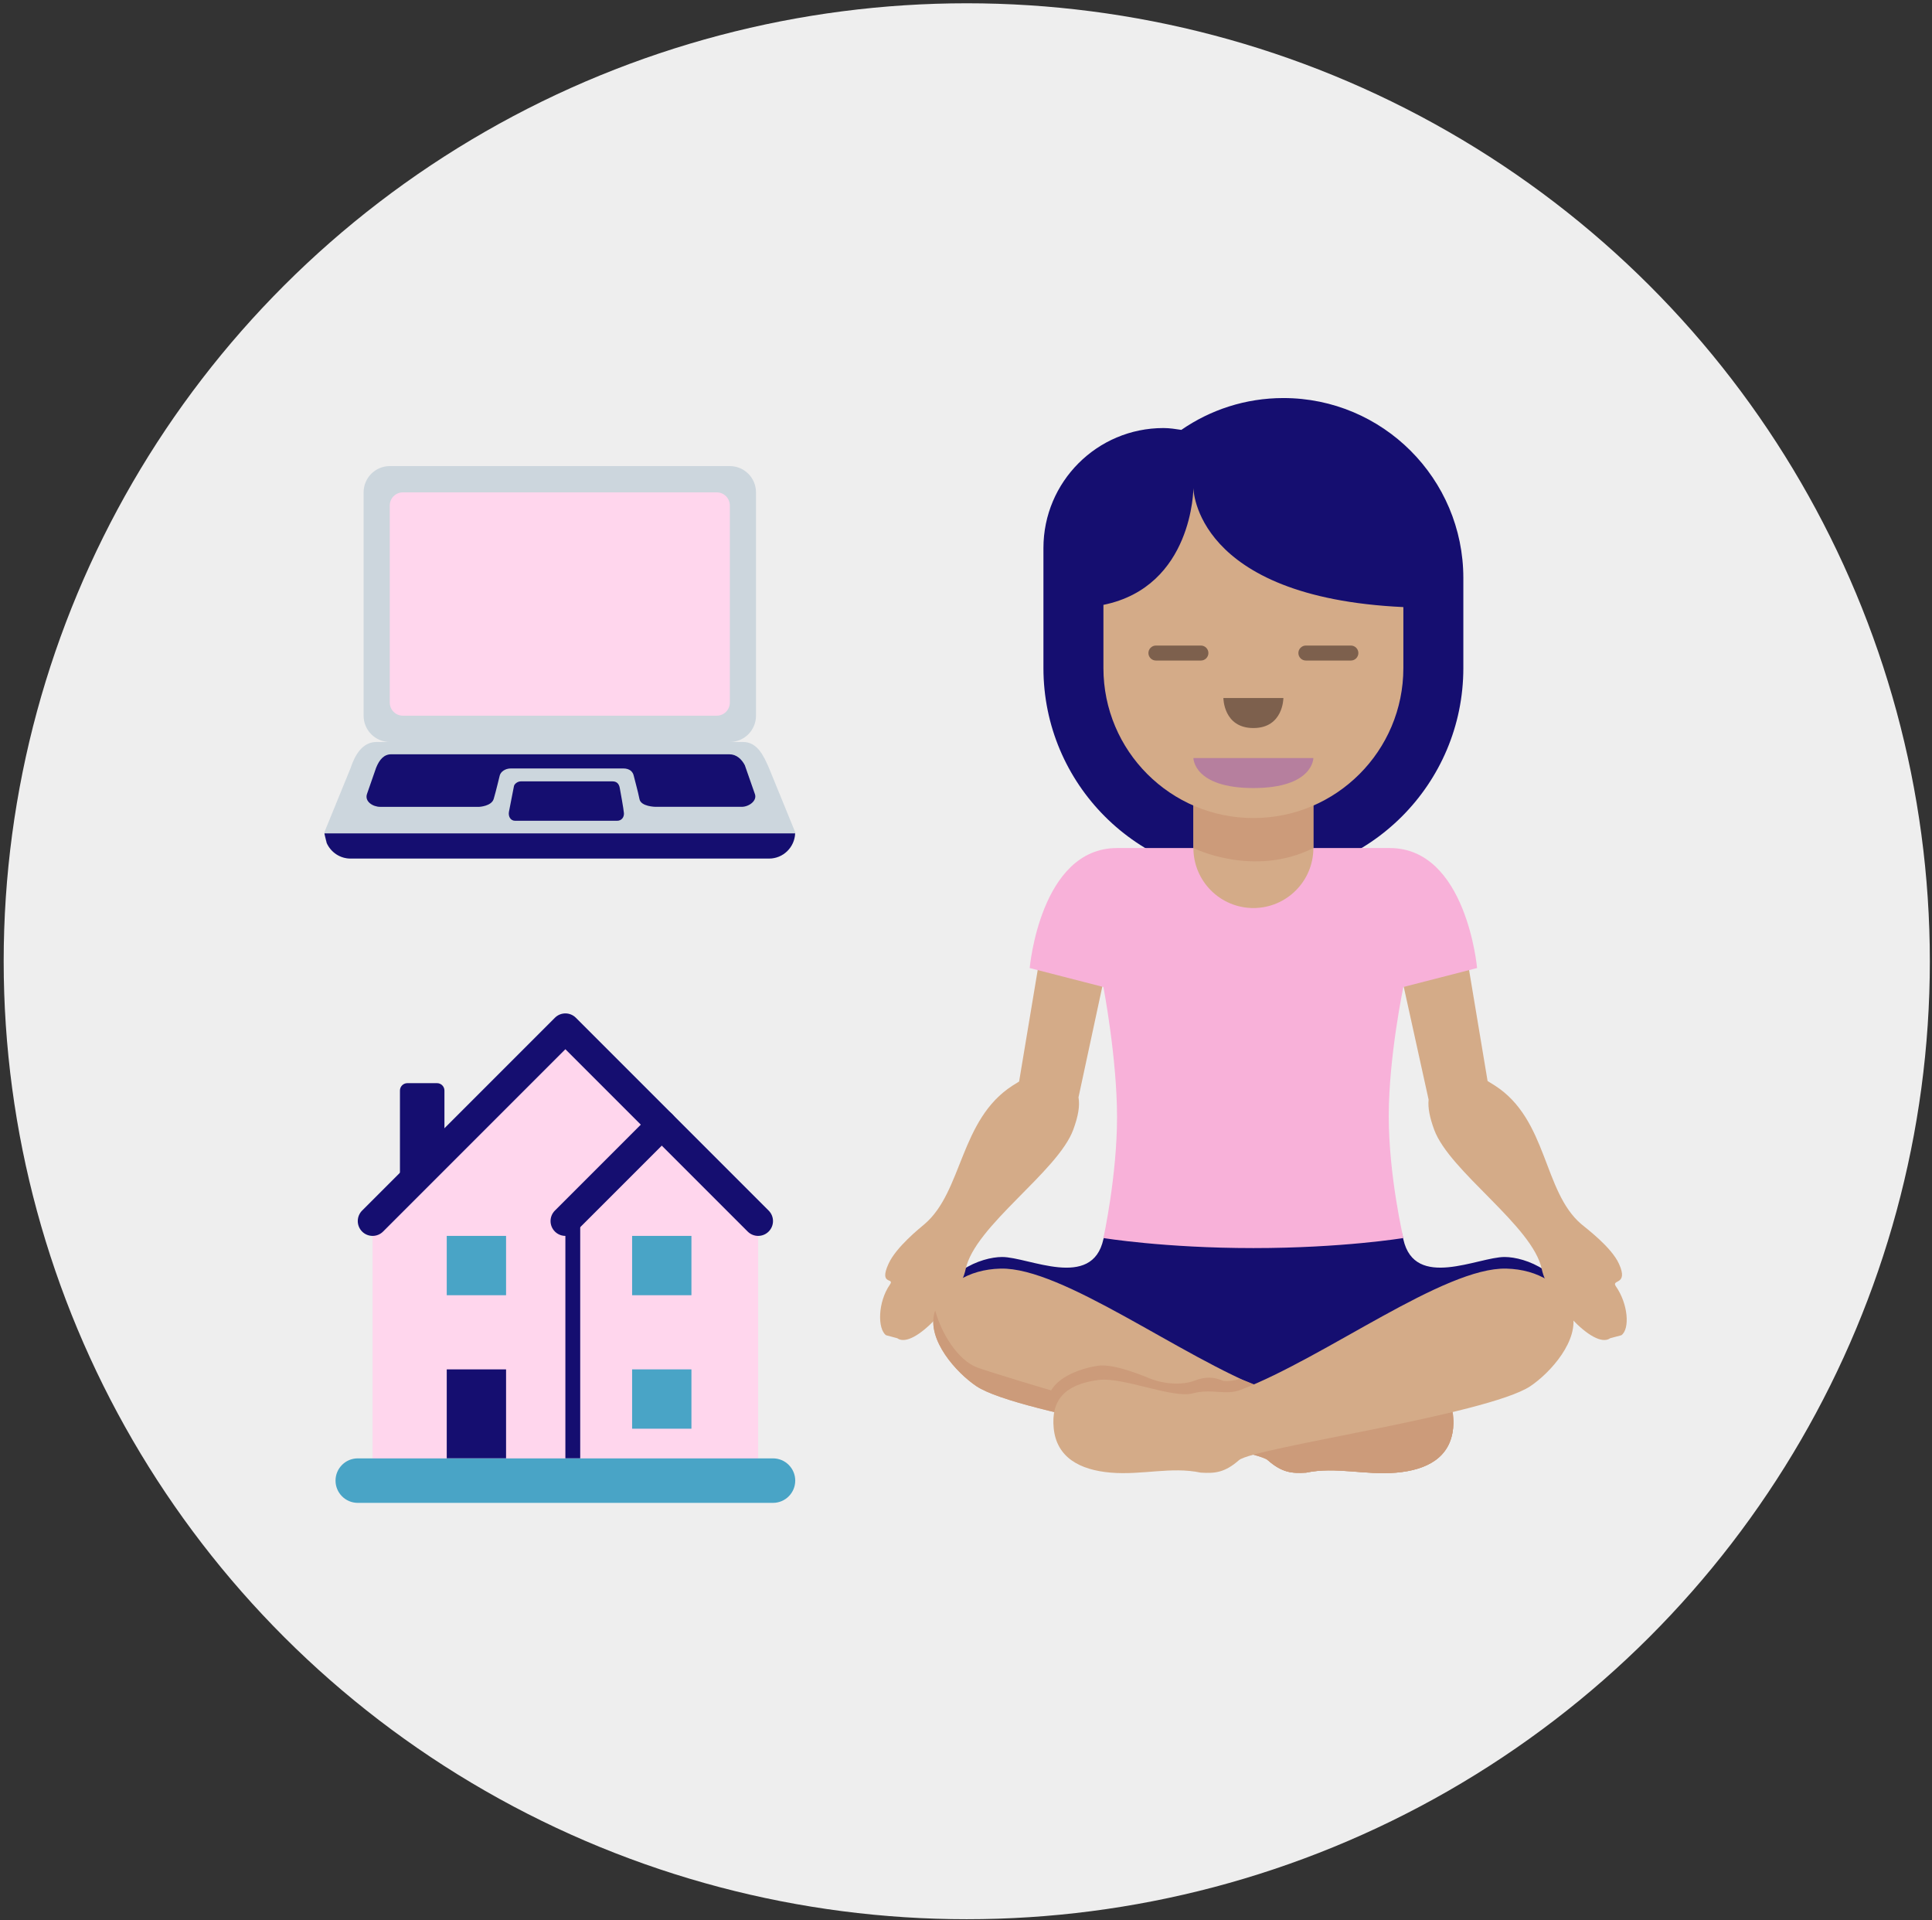 <?xml version="1.0" encoding="UTF-8"?> <svg xmlns="http://www.w3.org/2000/svg" width="315" height="313" viewBox="0 0 315 313" fill="none"><rect x="0" y="0" width="315" height="313" fill="#333333" stroke="none"/> <ellipse cx="157.624" cy="156.695" rx="157.024" ry="156.16" fill="#EEEEEE"></ellipse> <path d="M256.351 214.349C255.48 207.375 248.683 204.906 245.313 204.906C240.99 204.906 230.682 210.314 228.809 202.045L228.628 201.15L180.165 201.091L179.906 201.991C178.072 210.344 167.719 204.906 163.386 204.906C160.017 204.906 153.219 207.375 152.349 214.349C152.349 214.349 185.432 226.266 204.357 226.266C223.297 226.266 256.351 214.349 256.351 214.349V214.349Z" fill="#150E70"></path> <path d="M175.823 148.09C173.152 147.645 170.639 149.45 170.194 152.11L166.159 176.302C165.812 176.513 165.465 176.728 165.098 176.962C156.481 182.493 156.975 194.22 150.75 199.536C149.914 200.25 146.109 203.282 144.867 206.016C143.224 209.625 145.943 208.187 145.087 209.414C143.102 212.27 143.063 216.642 144.466 217.659L146.29 218.148C149.014 220.119 156.467 211.615 157.445 206.891C158.912 199.834 172.482 190.998 174.996 184.136C175.788 181.965 176.092 180.288 175.842 178.884L181.251 153.724C181.696 151.054 178.483 148.53 175.823 148.09V148.09ZM263.466 209.698C262.61 208.471 265.603 209.62 263.96 206.011C262.713 203.272 258.635 200.245 257.803 199.531C251.578 194.215 252.346 182.488 243.729 176.958C243.323 176.693 242.927 176.449 242.541 176.219L238.521 152.11C238.081 149.45 235.553 147.65 232.897 148.09C230.232 148.535 226.858 151.054 227.298 153.719L232.926 179.256C232.79 180.586 233.102 182.151 233.826 184.136C236.335 190.993 249.91 199.829 251.377 206.891C252.36 211.62 259.813 220.124 262.532 218.148L264.356 217.659C265.77 216.632 265.457 212.554 263.466 209.698V209.698Z" fill="#D4AB88"></path> <path d="M227.62 240.057C222.535 240.492 217.742 239.04 212.95 240.057C210.627 240.204 209.028 240.057 206.705 238.023C204.382 235.988 166.179 230.614 159.205 225.968C155.988 223.821 151.078 218.437 152.378 213.913C153.665 209.449 157.949 206.925 163.127 206.798C173.226 206.549 192.469 221.18 206.411 226.555C208.944 227.533 211.047 226.301 214.255 227.137C217.595 228.007 225.586 224.423 229.655 224.956C235.176 225.684 237.352 228.296 236.917 232.8C236.457 237.563 232.706 239.622 227.62 240.057V240.057Z" fill="#D4AB88"></path> <path d="M227.62 240.057C222.535 240.492 217.742 239.04 212.95 240.057C210.627 240.204 209.028 240.057 206.705 238.023C204.382 235.988 211.052 226.291 214.26 227.127C217.6 227.997 225.591 224.413 229.66 224.946C235.181 225.675 237.357 228.286 236.922 232.79C236.457 237.563 232.706 239.622 227.62 240.057V240.057ZM171.084 227.274C172.248 224.222 176.893 222.916 179.075 222.628C181.256 222.339 184.884 223.645 187.354 224.662C189.823 225.679 192.821 225.807 194.709 225.078C196.596 224.349 197.975 224.472 199.394 225.078C199.775 225.239 201.462 225.078 202.064 224.75C202.064 224.75 210.817 227.763 207.619 228.78C204.426 229.797 181.109 231.342 177.916 231.342C174.722 231.342 171.084 227.274 171.084 227.274V227.274Z" fill="#CC9B7A"></path> <path d="M152.378 213.913C152.408 213.816 152.457 213.732 152.486 213.64C153.469 217.366 156.203 221.757 159.337 222.921C163.259 224.374 194.777 233.67 198.699 234.105C202.621 234.541 208.431 235.123 209.595 235.993C210.759 236.864 213.805 237.157 216.275 236.575C218.745 235.993 224.989 238.316 228.188 237.592C231.381 236.868 236.032 235.416 236.902 231.494C236.917 231.421 236.936 231.386 236.956 231.328C236.976 231.797 236.971 232.281 236.922 232.805C236.462 237.573 232.711 239.631 227.625 240.067C222.539 240.502 217.747 239.049 212.954 240.067C210.632 240.213 209.032 240.067 206.71 238.032C204.387 235.998 166.184 230.624 159.21 225.978C155.987 223.821 151.078 218.432 152.378 213.913V213.913Z" fill="#CC9B7A"></path> <path d="M181.094 240.057C186.18 240.492 190.973 239.04 195.765 240.057C198.088 240.204 199.687 240.057 202.01 238.023C204.333 235.988 242.536 230.614 249.51 225.968C252.727 223.821 257.637 218.437 256.336 213.913C255.05 209.449 250.766 206.925 245.588 206.798C235.489 206.549 216.246 221.18 202.304 226.555C199.77 227.533 197.668 226.301 194.46 227.137C191.119 228.007 183.129 224.423 179.06 224.956C173.539 225.684 171.363 228.296 171.798 232.8C172.258 237.563 176.008 239.622 181.094 240.057V240.057Z" fill="#D4AB88"></path> <path d="M209.248 64.887C203.066 64.887 197.34 66.809 192.611 70.075C191.652 69.929 190.689 69.777 189.687 69.777C178.884 69.777 170.125 78.536 170.125 89.338V108.899C170.125 127.805 185.452 143.131 204.357 143.131C223.263 143.131 238.589 127.805 238.589 108.899V94.233C238.589 78.027 225.454 64.887 209.248 64.887Z" fill="#150E70"></path> <path d="M226.574 138.241H182.126C169.597 138.241 167.886 157.802 167.886 157.802L179.906 160.893C179.906 160.893 182.126 172.512 182.126 182.102C182.126 191.692 179.906 201.815 179.906 201.815C179.906 201.815 189.838 203.453 204.357 203.453C218.877 203.453 228.809 201.815 228.809 201.815C228.809 201.815 226.427 191.687 226.427 181.955C226.427 172.224 228.809 160.893 228.809 160.893L240.829 157.802C240.829 157.802 239.103 138.241 226.574 138.241Z" fill="#F8B1D9"></path> <path d="M194.577 118.68V138.241C194.577 143.64 198.958 148.022 204.357 148.022C209.756 148.022 214.138 143.64 214.138 138.241V118.68H194.577Z" fill="#D4AB88"></path> <path d="M214.138 118.68L194.577 118.773V138.241C194.577 138.241 204.357 143.131 214.138 138.241V118.68Z" fill="#CC9B7A"></path> <path d="M194.577 79.558C194.577 79.558 194.523 95.622 179.906 98.6V108.899C179.906 122.406 190.85 133.351 204.357 133.351C217.864 133.351 228.809 122.411 228.809 108.899V98.962C194.67 97.378 194.577 79.558 194.577 79.558Z" fill="#D4AB88"></path> <path d="M214.138 123.57H194.577C194.577 123.57 194.577 128.461 204.357 128.461C214.138 128.461 214.138 123.57 214.138 123.57Z" fill="#B67F9E"></path> <path d="M195.799 107.677H188.464C187.794 107.677 187.241 107.124 187.241 106.454C187.241 105.784 187.794 105.232 188.464 105.232H195.799C196.474 105.232 197.022 105.784 197.022 106.454C197.022 107.124 196.474 107.677 195.799 107.677ZM220.251 107.677H212.915C212.241 107.677 211.693 107.124 211.693 106.454C211.693 105.784 212.241 105.232 212.915 105.232H220.251C220.926 105.232 221.473 105.784 221.473 106.454C221.473 107.124 220.926 107.677 220.251 107.677ZM199.467 113.79H209.248C209.248 113.79 209.248 118.68 204.357 118.68C199.467 118.68 199.467 113.79 199.467 113.79Z" fill="#7D604D"></path> <path d="M71.254 195.91H66.418C65.751 195.91 65.209 195.368 65.209 194.701V177.776C65.209 177.109 65.751 176.568 66.418 176.568H71.254C71.921 176.568 72.463 177.109 72.463 177.776V194.701C72.463 195.368 71.921 195.91 71.254 195.91Z" fill="#150E70"></path> <path d="M60.751 199.048L92.182 167.617L123.613 199.048V240.151H60.751V199.048Z" fill="#FFD6ED"></path> <path d="M92.182 199.048H94.6V237.733H92.182V199.048Z" fill="#150E70"></path> <path d="M123.613 201.466C122.994 201.466 122.375 201.229 121.904 200.758L92.182 171.036L62.46 200.758C61.515 201.703 59.987 201.703 59.041 200.758C58.096 199.812 58.096 198.284 59.041 197.339L90.473 165.908C91.418 164.962 92.946 164.962 93.891 165.908L125.323 197.339C126.268 198.284 126.268 199.812 125.323 200.758C124.851 201.229 124.232 201.466 123.613 201.466Z" fill="#150E70"></path> <path d="M92.182 201.466C91.563 201.466 90.944 201.229 90.473 200.758C89.527 199.812 89.527 198.284 90.473 197.339L106.188 181.623C107.134 180.678 108.662 180.678 109.607 181.623C110.553 182.569 110.553 184.097 109.607 185.042L93.891 200.758C93.42 201.229 92.801 201.466 92.182 201.466Z" fill="#150E70"></path> <path d="M72.84 223.226H82.511V237.733H72.84V223.226Z" fill="#150E70"></path> <path d="M72.84 201.466H82.511V211.137H72.84V201.466ZM103.062 201.466H112.733V211.137H103.062V201.466ZM103.062 223.226H112.733V232.897H103.062V223.226Z" fill="#49A4C6"></path> <path d="M129.658 241.359C129.658 243.361 128.033 244.986 126.031 244.986H58.333C56.331 244.986 54.706 243.361 54.706 241.359C54.706 239.358 56.331 237.733 58.333 237.733H126.031C128.033 237.733 129.658 239.358 129.658 241.359Z" fill="#49A4C6"></path> <path d="M125.393 125.232C124.503 123.179 123.482 120.95 121.128 120.95H118.995C121.349 120.95 123.26 119.033 123.26 116.668V80.261C123.26 77.896 121.349 75.979 118.995 75.979H63.549C61.195 75.979 59.284 77.896 59.284 80.261V116.668C59.284 119.033 61.195 120.95 63.549 120.95H61.416C59.062 120.95 57.861 123.091 57.151 125.232L52.886 135.671C52.886 138.038 54.797 139.955 57.151 139.955H125.393C127.747 139.955 129.658 138.038 129.658 135.673L125.393 125.232V125.232Z" fill="#CCD6DD"></path> <path d="M52.903 135.85L52.916 135.972L53.279 137.448C53.953 138.923 55.428 139.955 57.151 139.955H125.393C127.687 139.955 129.545 138.132 129.641 135.85H52.903Z" fill="#150E70"></path> <path d="M118.995 114.525C118.995 115.708 118.042 116.666 116.863 116.666H65.681C64.504 116.666 63.549 115.708 63.549 114.525V82.404C63.549 81.221 64.504 80.263 65.681 80.263H116.863C118.042 80.263 118.995 81.223 118.995 82.404V114.525Z" fill="#FFD6ED"></path> <path d="M123.06 129.382L121.439 124.744C120.929 123.763 120.085 122.959 118.905 122.959H63.783C62.606 122.959 61.851 123.829 61.318 125.168L59.851 129.384C59.384 130.655 60.806 131.525 61.984 131.525H78.144C78.144 131.525 80.142 131.425 80.496 130.229C80.906 128.847 81.381 126.766 81.484 126.399C81.641 125.836 82.311 125.266 83.309 125.266H101.602C102.668 125.266 103.193 125.806 103.332 126.473C103.421 126.909 103.997 128.907 104.266 130.274C104.502 131.491 106.869 131.523 106.869 131.523H120.931C122.106 131.523 123.527 130.519 123.06 129.382V129.382Z" fill="#150E70"></path> <path d="M100.602 133.799H84.009C83.209 133.799 82.861 133.067 82.976 132.359C83.092 131.653 83.742 128.536 83.793 128.173C83.842 127.808 84.377 127.373 84.911 127.373H99.871C100.504 127.373 100.915 127.721 101.043 128.416C101.169 129.114 101.687 131.916 101.728 132.556C101.768 133.197 101.367 133.799 100.602 133.799V133.799Z" fill="#150E70"></path> </svg> 